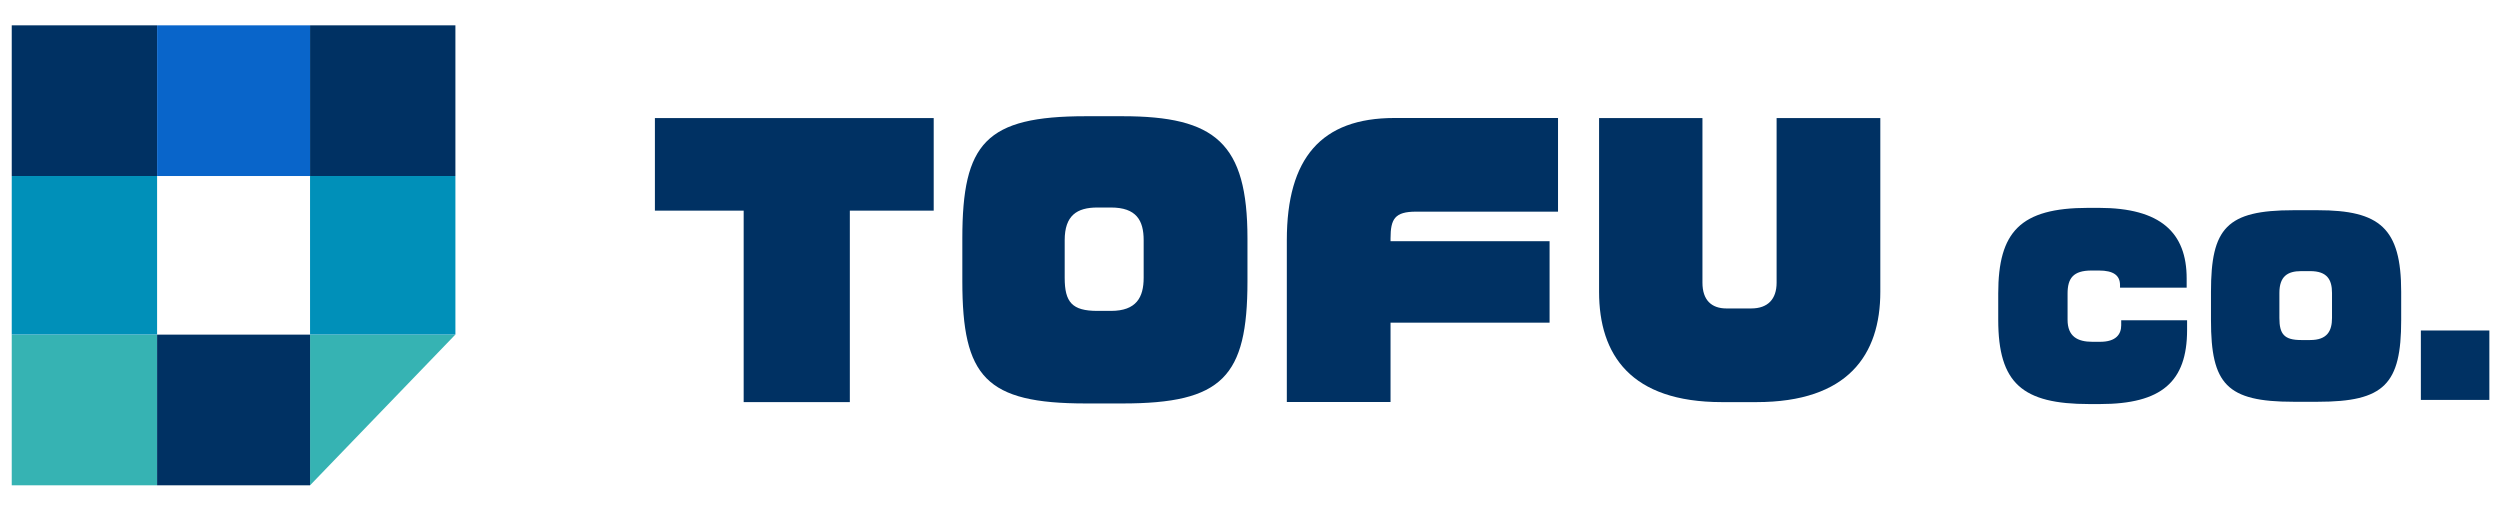 <svg xmlns="http://www.w3.org/2000/svg" id="_&#x30EC;&#x30A4;&#x30E4;&#x30FC;_2" data-name="&#x30EC;&#x30A4;&#x30E4;&#x30FC; 2" viewBox="0 0 296 60.21"><defs><style> .cls-1 { fill: none; } .cls-1, .cls-2, .cls-3, .cls-4, .cls-5 { stroke-width: 0px; } .cls-2 { fill: #36b3b3; } .cls-3 { fill: #0965ca; } .cls-4 { fill: #0090b9; } .cls-5 { fill: #003163; } </style></defs><g id="_&#x30EC;&#x30A4;&#x30E4;&#x30FC;_2-2" data-name="&#x30EC;&#x30A4;&#x30E4;&#x30FC; 2"><g><g><g><path class="cls-5" d="m100.62,24.94v22.67h-12.57v-22.67h-10.51v-10.96h33.01v10.96h-9.93Z"></path><path class="cls-5" d="m132.9,47.77h-4.33c-11.87,0-14.63-3.13-14.63-14.47v-5.07c0-11.29,2.76-14.47,14.63-14.47h4.33c11,0,14.8,3.17,14.8,14.47v5.07c0,11.33-2.97,14.47-14.8,14.47Zm2.51-19.33c0-2.35-.87-3.87-3.87-3.87h-1.61c-2.43,0-3.87.95-3.87,3.87v4.45c0,2.89.87,3.92,3.87,3.92h1.61c3.01,0,3.87-1.61,3.87-3.92v-4.45Z"></path><path class="cls-5" d="m167.65,25.06c-2.51,0-3.01.87-3.01,3.17v.33h18.83v9.64h-18.83v9.4h-12.28v-19.16c0-9.73,4.08-14.47,12.74-14.47h19.37v11.09h-16.81Z"></path><path class="cls-5" d="m207.96,47.61h-4.08c-10.8,0-14.55-5.6-14.55-13.06V13.98h12.24v19.49c0,2.06,1.07,3.05,2.84,3.05h2.93c1.98,0,3.01-1.11,3.01-3.05V13.98h12.28v20.57c0,7.46-3.83,13.06-14.67,13.06Z"></path></g><g><path class="cls-5" d="m248.65,47.84h-1.29c-7.91,0-10.77-2.45-10.77-9.98v-3.11c0-7.28,2.58-10.14,10.66-10.14h1.26c7.34,0,10.39,2.97,10.39,8.35v1.1h-7.89v-.3c0-1.15-.77-1.73-2.5-1.73h-.88c-2.17,0-2.83.93-2.83,2.72v3.11c0,1.98,1.18,2.61,2.94,2.61h.91c1.9,0,2.5-.91,2.5-1.95v-.6h7.8v1.15c0,6.13-3.02,8.77-10.31,8.77Z"></path><path class="cls-5" d="m274.43,47.57h-2.89c-7.91,0-9.76-2.09-9.76-9.65v-3.38c0-7.53,1.84-9.65,9.76-9.65h2.89c7.34,0,9.87,2.12,9.87,9.65v3.38c0,7.56-1.98,9.65-9.87,9.65Zm1.68-12.89c0-1.57-.58-2.58-2.58-2.58h-1.07c-1.62,0-2.58.63-2.58,2.58v2.97c0,1.92.58,2.61,2.58,2.61h1.07c2.01,0,2.58-1.07,2.58-2.61v-2.97Z"></path><path class="cls-5" d="m286.63,47.35v-8.22h8.11v8.22h-8.11Z"></path></g><g><polygon class="cls-2" points="36.71 57.46 53.91 39.62 36.71 39.62 36.71 57.46"></polygon><rect class="cls-5" x="36.71" y="3" width="17.21" height="17.84"></rect><rect class="cls-2" x="1.39" y="39.62" width="17.21" height="17.84"></rect><rect class="cls-5" x="1.39" y="3" width="17.21" height="17.84"></rect><rect class="cls-4" x="1.39" y="20.84" width="17.21" height="18.77"></rect><rect class="cls-4" x="36.71" y="20.84" width="17.21" height="18.77"></rect><rect class="cls-5" x="18.6" y="39.62" width="18.11" height="17.84"></rect><rect class="cls-3" x="18.6" y="3" width="18.11" height="17.84"></rect></g></g><rect class="cls-1" width="296" height="60.21"></rect></g></g></svg>